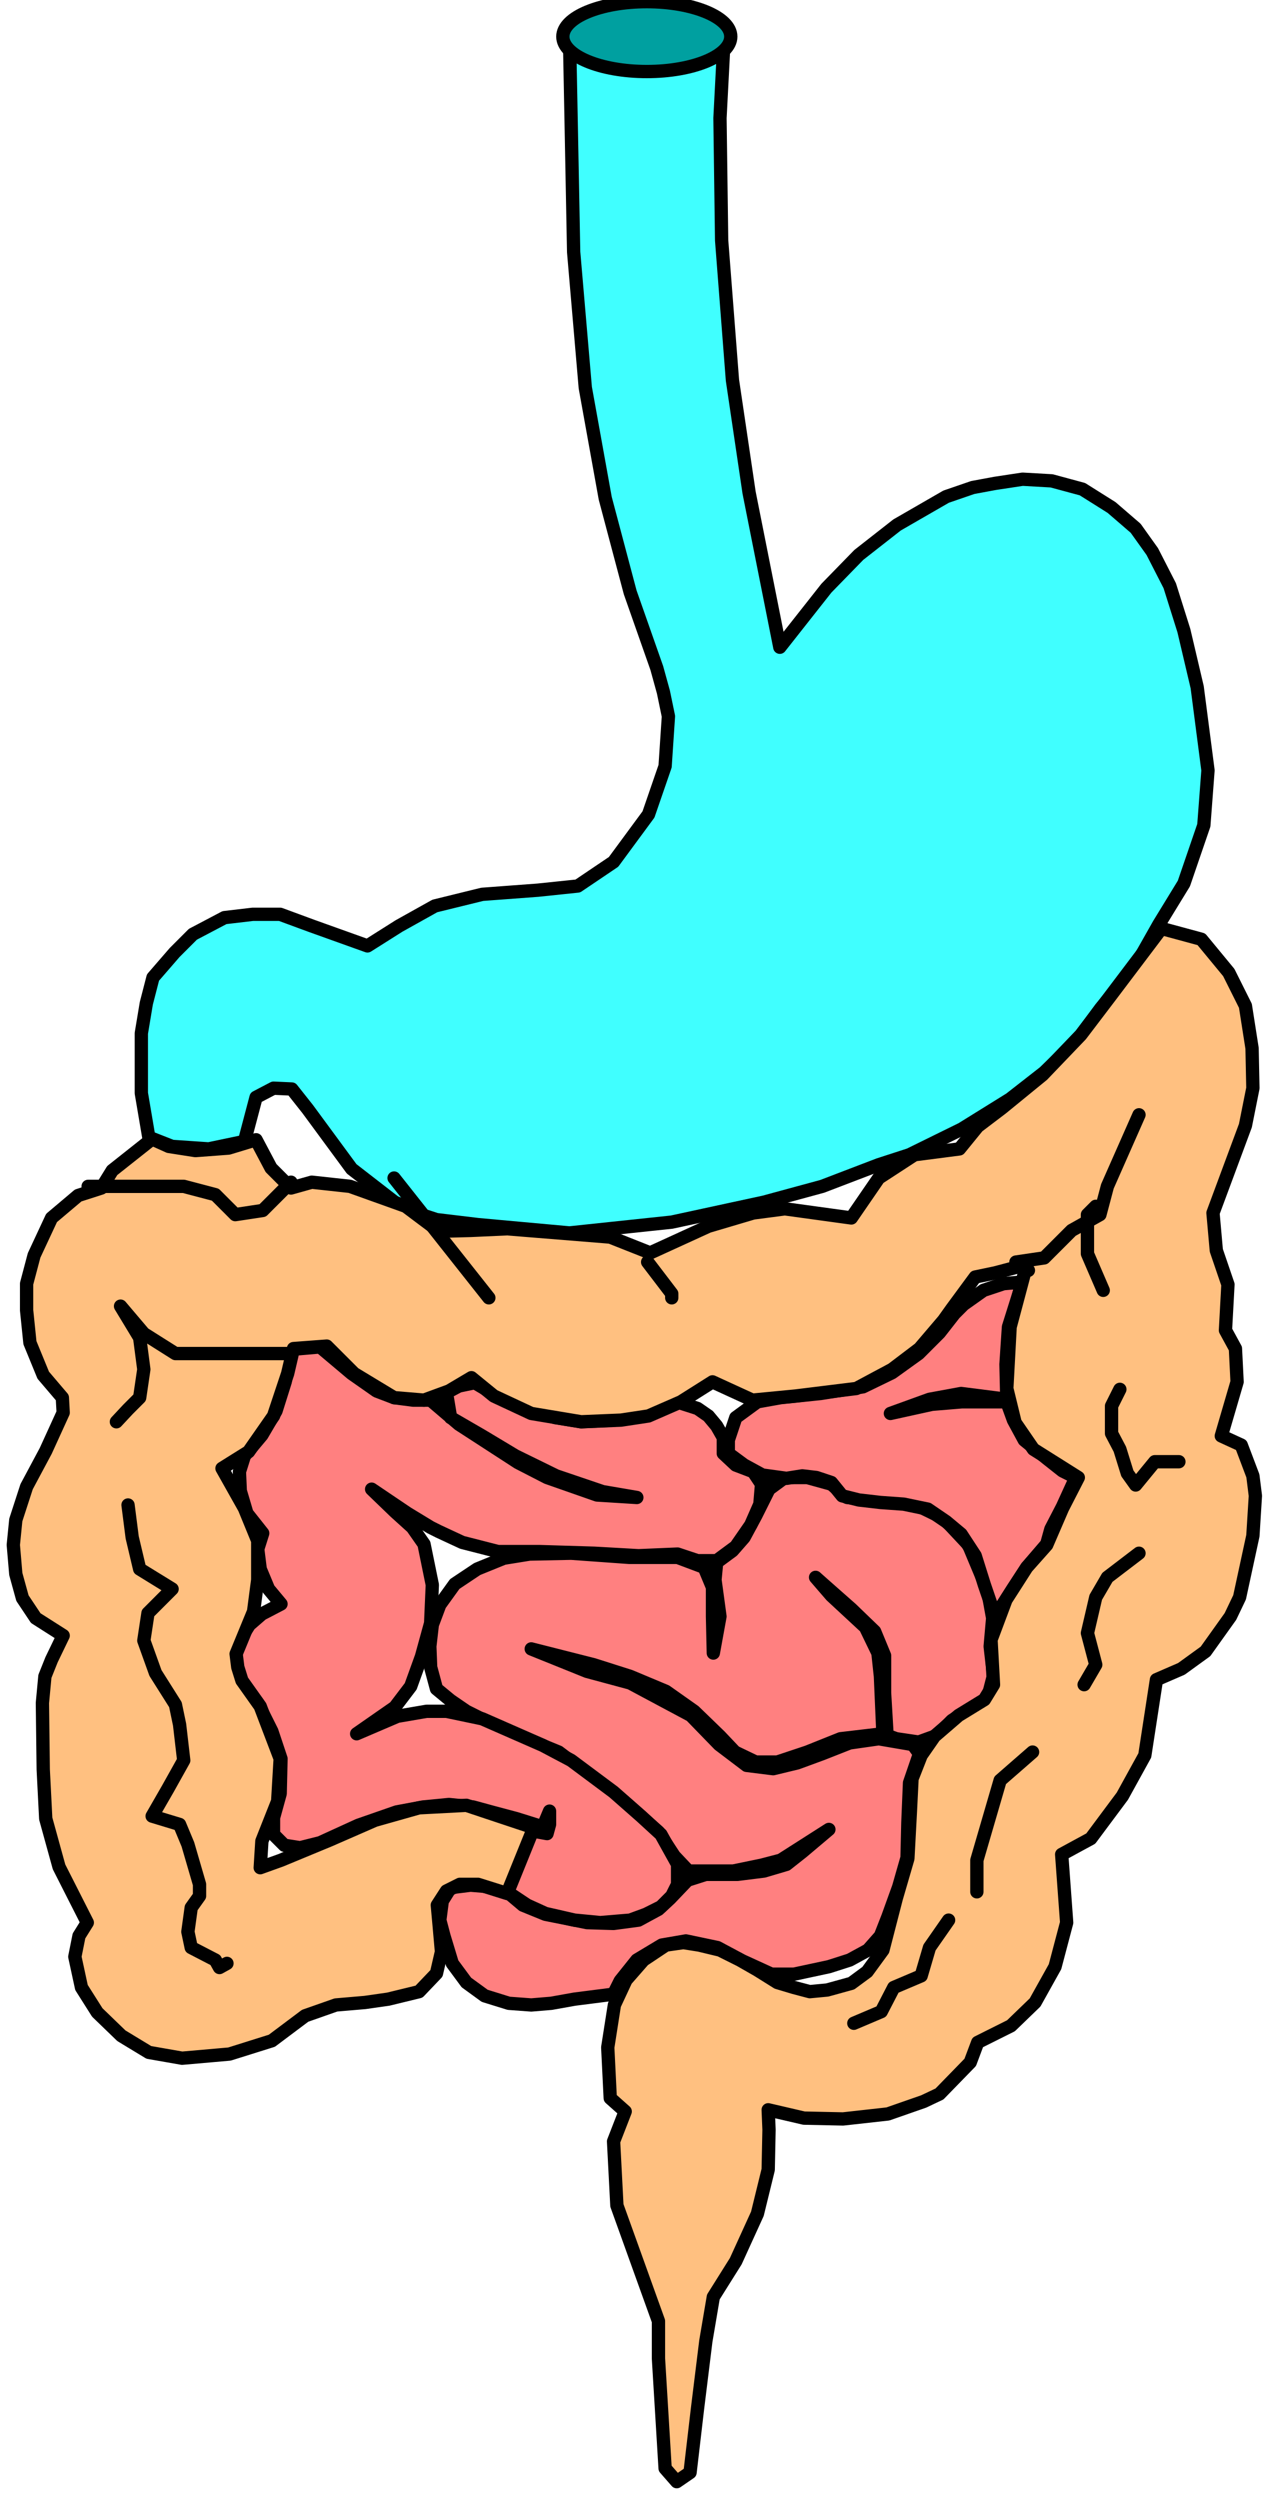 <svg xmlns="http://www.w3.org/2000/svg" width="256" height="500.833" fill-rule="evenodd" stroke-linecap="round" preserveAspectRatio="none" viewBox="0 0 1536 3005"><style>.pen2{stroke:#000;stroke-width:16;stroke-linejoin:round}.brush3{fill:#ff8080}</style><path d="m179 1367-9-53v-72l6-36 8-31 26-30 22-22 38-20 34-4h33l38 14 67 24 38-24 43-24 57-14 67-5 48-5 43-29 42-57 20-58 4-60-6-29-8-29-32-91-30-113-24-133-14-163-3-156-2-102 6 12 16 10 21 6 24 3 30 2 32-3 24-5 20-11 13-13-5 96 2 147 13 168 20 135 37 186 56-71 39-40 46-36 59-34 32-11 27-5 33-5 35 2 37 10 35 22 29 25 20 28 21 41 17 54 16 68 13 100-5 66-24 70-30 49-30 53-40 48-28 38-40 39-41 32-58 36-63 31-37 12-68 26-70 19-111 24-123 13-110-10-50-6-40-13-62-48-53-72-19-24-22-1-21 11-14 53-43 9-44-3z" class="pen2" style="fill:#40ffff"/><ellipse cx="778" cy="44" class="pen2" rx="101" ry="42" style="fill:#00a0a0"/><path d="m825 2333-29 5-30 18-20 25-8 16-47 6-28 5-24 2-27-2-29-9-22-16-17-23-10-33-5-19 3-23 10-16 24-3 24 2 20 6 19 16 27 11 50 10 32 1 30-4 24-13 14-13 21-22 22-7h38l32-4 27-8 19-15 32-27-58 37-23 6-34 7h-54l-17-18-19-29-43-38-77-58-39-16-34-14-38-19-19-13-17-14-7-26-1-25 3-26 9-24 18-25 27-18 32-13 31-5 50-1 70 5h58l32 12 10 24v35l1 44 8-44-6-44 2-21 19-14 14-16 14-26 16-32 19-14h27l29 8 19 16 48 5 35 4 33 16 30 32 23 55 6 33-3 34 4 35-7 27-18 11-25 16-18 18-22 8-27-4-11-4-3-51v-45l-12-29-28-27-34-30-9-8 19 22 41 38 15 31 3 28 3 69-51 6-40 16-36 12h-26l-25-12-18-19-31-30-34-24-43-18-44-14-75-19 67 27 52 14 73 39 34 35 33 25 32 4 29-7 30-11 33-13 35-5 41 7 8 11-12 35-2 48-1 42-10 35-13 36-9 23-15 17-22 12-25 8-42 9h-27l-35-16-30-16z" class="pen2 brush3"/><path d="M661 2177v16l-3 11-11-2-6-5-31 77 24 16 22 10 35 8 31 3 36-3 19-7 18-9 13-13 7-14v-24l-20-36-24-22-33-29-51-38-34-18-73-32-43-9h-24l-35 6-49 21 46-32 19-25 13-36 11-40 2-46-10-49-14-20-21-19-28-27 43 29 28 17 10 5 28 13 43 11h50l66 2 53 3 47-2 24 8h23l23-17 18-26 11-25 2-24-10-15-21-8-15-14v-19l-8-14-10-12-13-9-25-8-40 17-35 5-40 2-31-5-39-11-36-18-22-13-19 4-15 8 5 30 38 22 40 24 49 24 56 19 41 7-48-3-60-21-35-18-71-46-34-29h-21l-23-3-21-8-30-21-38-32-35 3-7 39-11 35-17 29-21 25-6 19 1 23 8 27 19 24-6 19 3 24 10 24 15 18-23 12-15 13-14 22-5 34 29 38 17 34 11 33-1 42-8 29v20l13 13 19 3 24-6 46-21 46-16 32-6 31-3 29 3 22 6 30 8 32 10z" class="pen2 brush3"/><path d="m1230 1541-23 2-24 8-24 17-11 11-18 23-25 25-32 23-35 17-51 8-48 5-28 5-26 19-9 27v16l19 14 22 12 29 4 19-3 17 2 18 6 13 16 20 5 26 3 28 2 29 6 22 15 18 15 17 26 11 35 13 38 21-33 17-26 24-28 5-18 14-27 16-35-16-8-19-15-27-22-13-24-8-22h-54l-36 3-50 11 47-17 38-7 55 7-1-42 3-45z" class="pen2 brush3"/><path d="m814 2983 16-11 9-77 10-81 9-53 27-43 26-57 13-53 1-48-1-24 43 10 47 1 54-6 43-15 19-9 37-38 9-24 40-20 29-28 24-43 14-53-6-82 35-19 38-51 27-49 14-91 30-13 29-21 30-42 11-23 16-74 3-48-3-24-14-37-24-11 19-65-2-40-12-22 3-55-14-41-4-45 39-105 9-45-1-48-8-51-20-40-33-40-48-13-62 82-35 46-46 48-49 40-29 22-22 27-54 7-43 28-33 48-80-11-38 5-54 16-70 32-48-19-124-10-44 2-38 1-40-30-67-24-46-5-25 7-24-24-18-34-33 10-40 3-32-5-20-9-48 38-13 21-28 9-32 27-21 45-9 34v32l4 39 16 39 23 27 1 18-21 46-23 43-13 40-3 30 3 35 8 29 16 24 33 21-14 29-8 20-3 32 1 80 3 59 16 58 34 67-10 16-5 25 8 37 19 30 29 28 33 20 40 7 57-5 51-16 40-30 37-13 35-3 28-4 37-9 21-22 6-26-3-34-2-22 11-17 16-8h22l35 11 32-79-81-27-57 3-53 15-55 24-58 24-25 9 2-32 19-48 3-51-24-63-22-31-5-16-2-16 21-51 5-38v-47l-16-39-27-48 32-20 30-43 17-51 7-30 40-3 33 33 48 29 36 3 30-11 27-16 27 22 45 21 60 10 48-2 33-5 39-17 38-24 48 22 52-5 73-9 43-23 33-25 29-34 10-14 28-38 24-5 38-10-20 75-4 74 10 41 22 32 54 34-19 37-19 44-24 27-25 39-18 48 3 54-11 18-31 19-29 25-16 23-11 28-2 40-3 56-14 48-16 62-19 26-19 14-29 8-21 2-19-5-20-6-24-15-21-12-24-12-25-6-19-3-21 3-27 18-21 24-14 30-8 51 3 61 18 16-14 36 4 77 50 139v45l8 132z" class="pen2" style="fill:#ffc080"/><path fill="none" d="m1327 1551-19-44v-47l10-10" class="pen2"/><path fill="none" d="m1370 1340-19 43-19 43-9 34-34 19-33 33-34 5 15 10m-458-10 29 38v5m-334-144 114 144m-238-139-34 34-33 5-24-24-38-10H106l5 5m234 196H211l-38-24-28-33 23 38 5 38-5 34-14 14-14 15m14 100 5 39 9 38 39 24-29 29-5 33 14 39 24 38 5 24 5 43-19 34-19 33 33 10 10 24 14 48v14l-10 14-4 29 4 19 29 15 5 9 9-5m1074-690-10 20v33l10 19 9 29 10 14 23-28h29m-48 110-38 29-14 24-10 43 10 38-14 24m-62 81-39 34-14 48-14 48v38m-34 34-23 33-10 34-33 14-15 29-33 14" class="pen2"/></svg>

